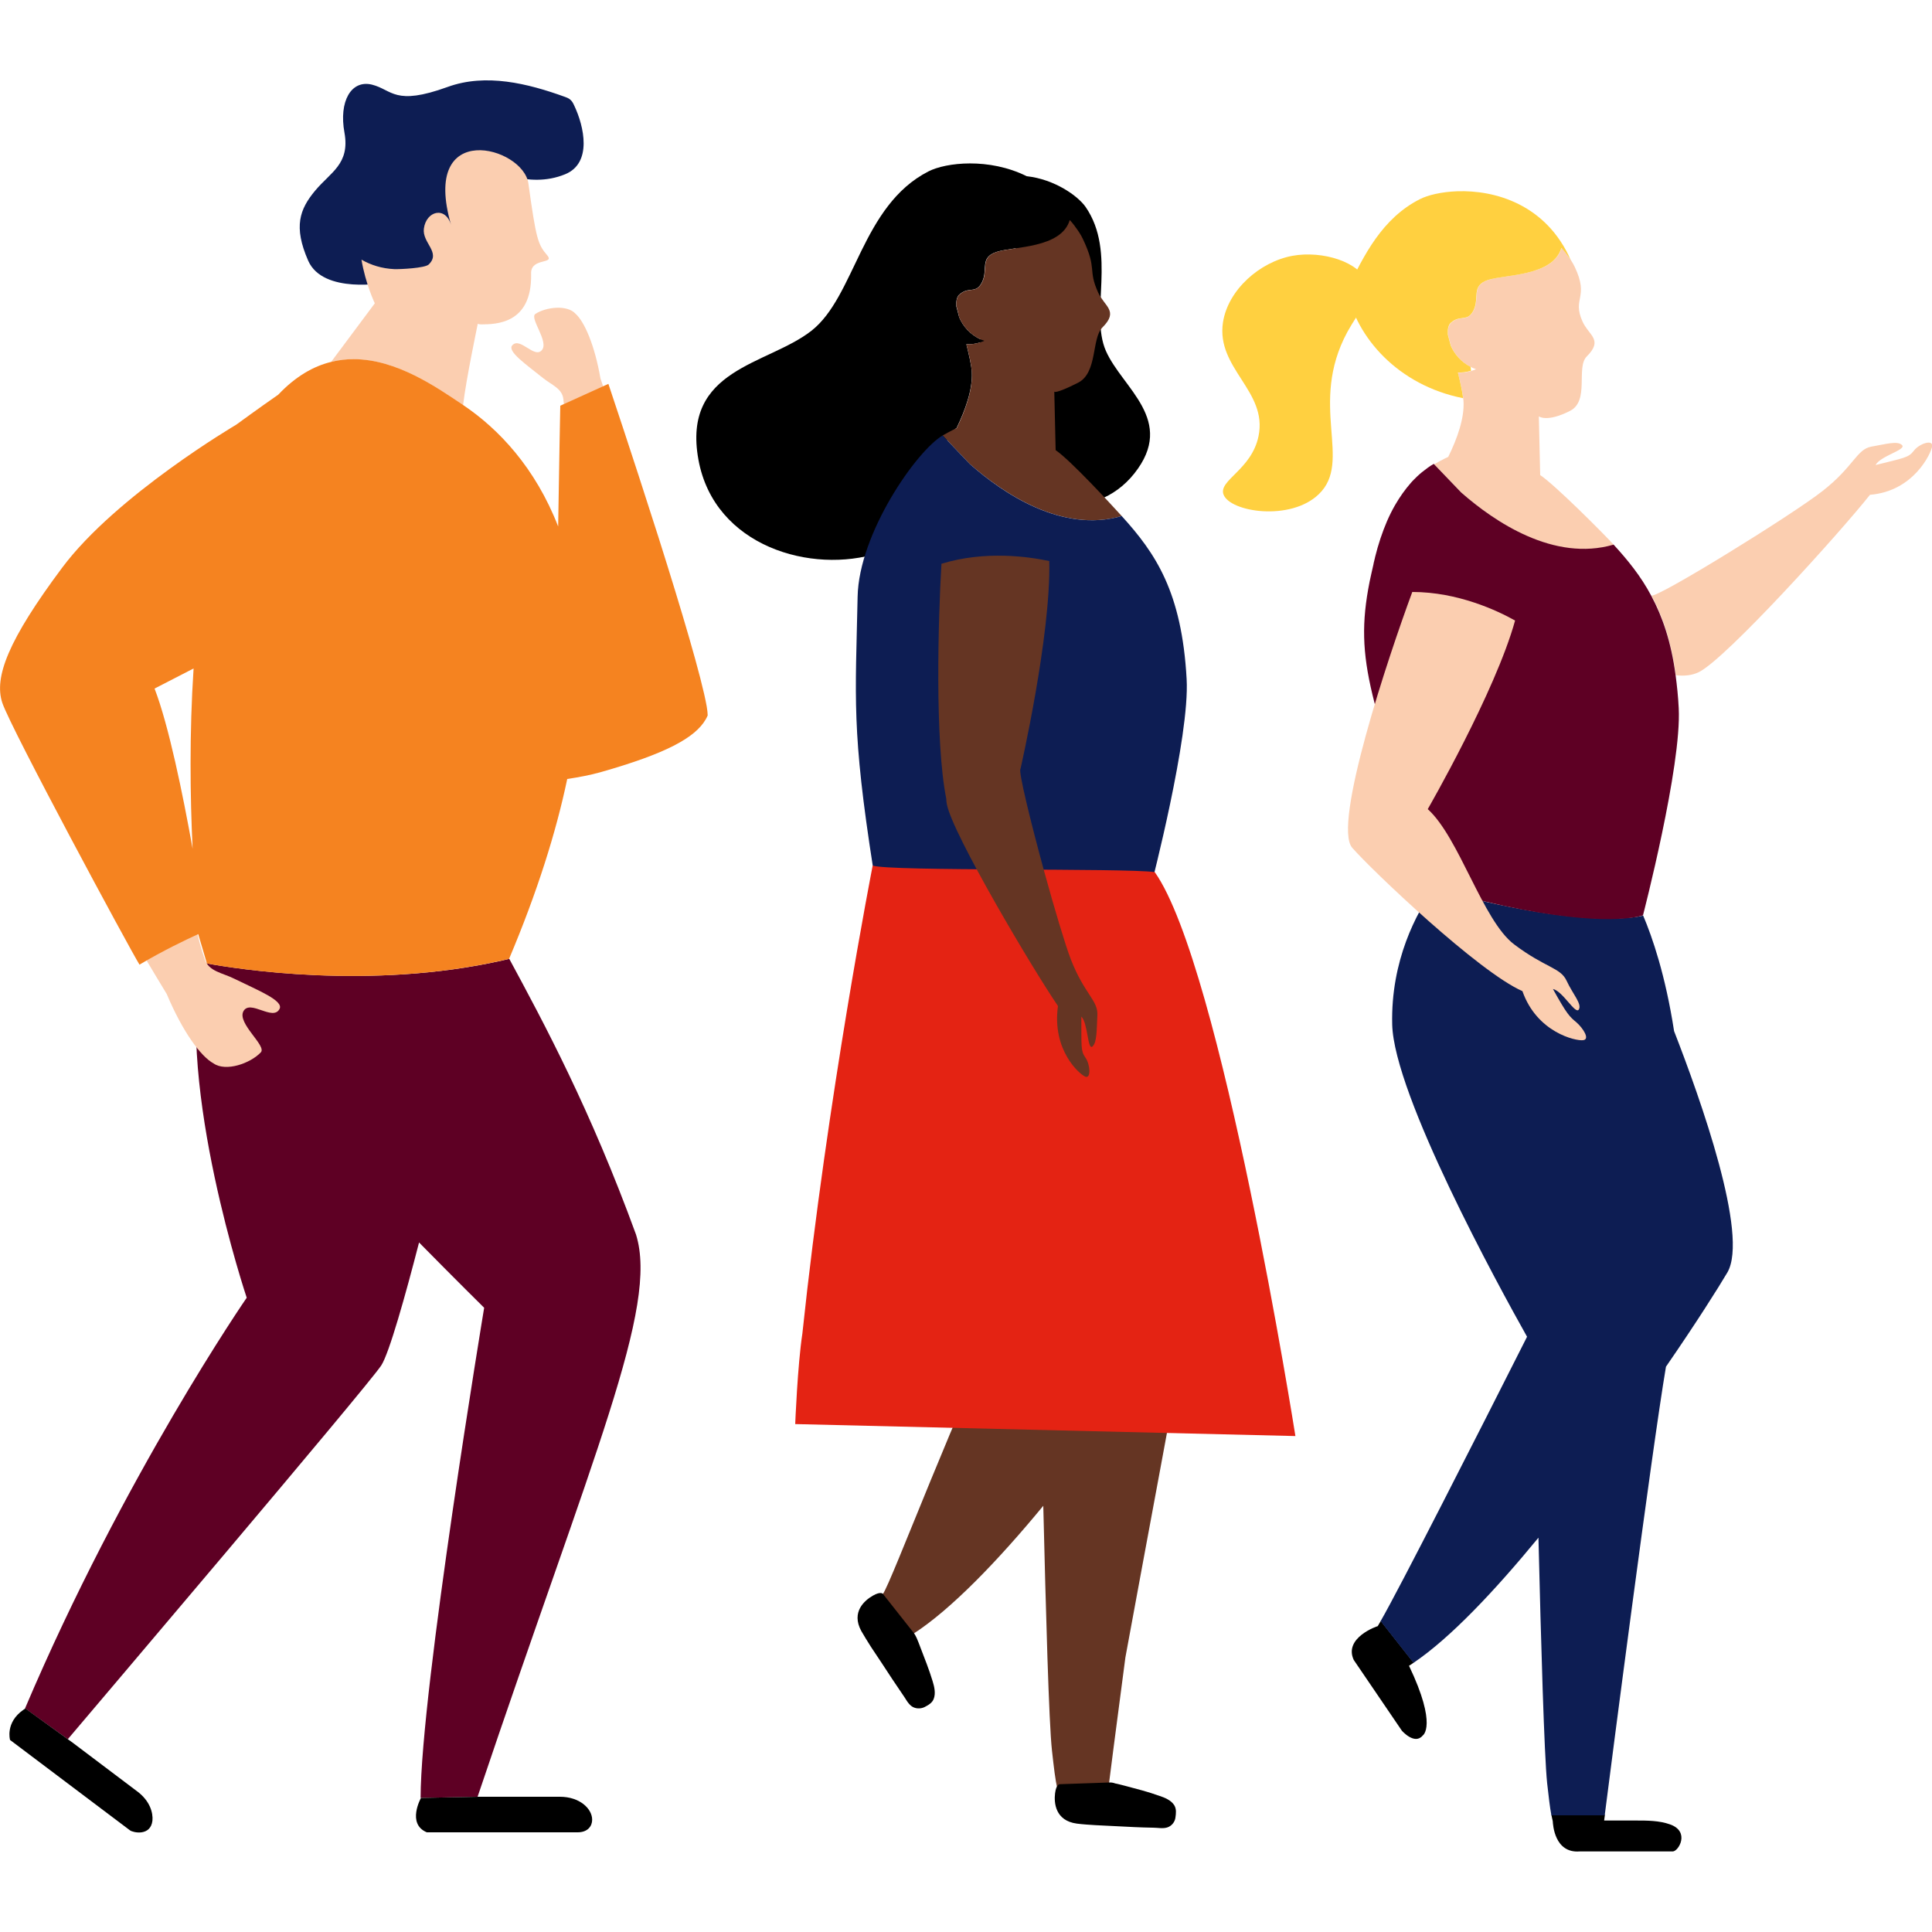 <?xml version="1.0" encoding="utf-8"?>
<!-- Generator: Adobe Illustrator 24.0.1, SVG Export Plug-In . SVG Version: 6.00 Build 0)  -->
<svg version="1.1" id="Layer_1" xmlns="http://www.w3.org/2000/svg" xmlns:xlink="http://www.w3.org/1999/xlink" x="0px" y="0px"
	 viewBox="0 0 1000 1000" style="enable-background:new 0 0 1000 1000;" xml:space="preserve">
<style type="text/css">
	.st0{fill:#FBCEB0;}
	.st1{fill:#0D1D53;}
	.st2{fill:#5E0024;}
	.st3{fill:#F58320;}
	.st4{fill:none;}
	.st5{fill:#FFD040;}
	.st6{fill:#653523;}
	.st7{fill:#E42313;}
</style>
<g>
	<path class="st0" d="M310.8,195.9c-3-17.3-8.3-29.4-12.9-33.5c-4.3-4.8-15.4-3.5-20.8,0.1c-3.2,2.2,7.3,14.4,3.3,18.8
		c-3.9,4.4-11.3-7.2-15.3-2.5c-2.6,3.1,7.3,9.9,16,16.9c4.5,3.6,9.9,5.4,10.5,10.9l0,0c0.4,3.6,0.6,7.3,0.7,11.1
		c5-1.1,14.3-3.2,23.7-6C314.3,206.2,312.5,200.8,310.8,195.9z"/>
	<path class="st1" d="M199.7,146.3c0,0-32.5,6.2-40.2-11.4c-7.7-17.6-4.4-26.6,3.6-36.2s18.1-13.8,15.2-30
		c-3-16.3,3.5-27.5,14.2-24.9c10.7,2.7,11.6,11.2,39.2,1.2c19.8-7.2,41.5-1.8,60.6,5.1c1.1,0.4,2.2,0.8,3,1.6
		c0.9,0.8,1.4,1.8,1.9,2.9c5.1,10.7,9.5,29.8-4.7,35.6c-19.6,8-37.8-3.3-48.8-4.6c-11-1.3,5.6,27.2,5.6,27.2l-9,30.9
		c0,0-23.2,23.5-26.6,23.2c-3.3-0.3-14-21.9-14-21.9"/>
	<path class="st2" d="M329.2,639c-23.6-64.7-47.5-109.2-65.6-142.7c-1.1,0.3-2.3,0.5-3.4,0.8c-68.6,15.5-138.1,4.3-153,1.6
		c-1.9-0.4-3-0.6-3-0.6c-13,64.9,23.5,173.6,23.5,173.6S64.1,763.8,12.9,884.4l0.1-0.1l22.1,15.9c9.2-10.9,154.6-182,162.2-193.4
		c4.1-6.2,12.6-36.5,19.6-63.7c19.4,19.7,33.7,33.8,33.7,33.8s-32.8,197.6-32.9,253.7l29.5-0.6C307.3,751.4,341,676.8,329.2,639"/>
	<path class="st0" d="M283.2,132.1c4.1,4.7-7.8,1.3-8.3,8.8c0,0.3,0,0.6,0,1c0.5,26.1-18.7,25.9-25.6,26c-1.2,0-2-0.2-2-0.4
		c-0.1,0.8-6.1,28.9-7.6,42.2c-0.1-0.1-0.3-0.2-0.4-0.3c-15.4-10.3-41.2-28.6-67.9-22.1L194,157c0,0-4.8-10-6.9-22.6
		c4.9,2.8,10.5,4.6,17,4.9c3,0.1,15.8-0.5,17.8-2.4c6.5-6.3-3.5-11.2-2.5-18.6c1.2-9.1,11.2-11.8,14.1-1.8
		c-16.1-55.3,37.4-40.7,40-21.5C277.5,123.8,278.4,126.5,283.2,132.1z"/>
	<path class="st0" d="M7.7,371.8C-9.5,319.2,75,250.3,115.6,231.6c29.8-13.7,72.2-26.4,84.6-8.8c12.4,17.6,6.8,41.3-35.9,75.4
		c-42.8,34.2-56.1,39.4-93.3,55c13.3,18.8,18.4,45.9,22.5,74c3.5,23.9,5.3,48.9,12.5,69.4l0,0c2.2,6.3,9.1,6.9,15.3,10
		c12.2,6,25.6,11.3,23.4,15.6c-3.4,6.6-15.2-5.1-18.7,1.2c-3.4,6.3,12.2,17.9,9,21.3c-5.4,5.7-18.1,10.2-24.5,5.7
		c-6.6-3.6-16-16.4-24.2-35.9C57.3,466.9,12.8,387.6,7.7,371.8"/>
	<path d="M71,927.2L37.6,902l-24.5-17.7l-1,0.7c-9.5,6.6-6.9,15.6-6.9,15.6l62.1,46.8c1.7,1.2,10.6,3.1,11.6-5
		C79.3,938.3,77.6,932.1,71,927.2"/>
	<path d="M289.8,930h-41.9l-30,0.6c0,0-7.5,13.4,3,17.8l78.1,0c5.2,0,7.5-3.2,7.5-6.5C306.5,936.2,300.1,930,289.8,930"/>
	<path class="st3" d="M365.8,365.7c-2.6-14.9-13.4-51-24.4-85.8c-0.5-1.5-0.9-3-1.4-4.4c-12.7-39.9-25.1-76.8-25.1-76.8L290,210
		c0,0-0.6,29.6-1.1,62.5c-11.8-30.4-30.8-50.5-49.1-62.8c-0.1-0.1-0.3-0.2-0.4-0.3c-13.2-8.8-34-23.5-56.4-23.5
		c-3.8,0-7.6,0.4-11.5,1.4c-9.2,2.2-18.5,7.5-27.5,17c-9.7,6.7-21.7,15.5-21.7,15.5s-62.1,36.5-90.1,74c-28,37.5-35.4,56.8-31,70
		C5.6,377,67,490.9,72.2,499.3c11.7-7,24.2-13,30.4-15.8c0,0,4.5,15.2,4.5,15.2l0,0c15,2.8,84.4,13.9,153-1.6c0,0,0,0,0,0
		c1.1-0.3,2.3-0.5,3.4-0.8c14.6-34.6,24.3-65.5,30.1-93.1c6-0.9,11.8-2,17.2-3.5c33.8-9.6,49-17.8,54.5-27.4c0.4-0.7,0.7-1.3,1-2
		C366.3,369.2,366.1,367.6,365.8,365.7z M80,356.4c6.6-3.4,13.4-6.9,20.2-10.4c-2.2,33.3-1.8,66.5-0.5,93.3
		C94.6,410.9,87.3,375.3,80,356.4z"/>
	<path class="st0" d="M797.2,245.9l-0.7-30.4c0,0,4,3.3,16.1-2.8c10.3-5.2,3-22.5,8.7-28.2c8.7-8.7,1.1-10.8-2.2-18.1
		c-5.5-12.2,3.6-12.2-4-28.2c-0.5-1.1-1.2-2.3-1.9-3.4c-0.7-1-1.4-2.1-2.2-3.2c0-0.1-0.1-0.1-0.1-0.2c-0.8-1-1.6-2.1-2.6-3.1
		c-4.4,14.8-29.1,13.6-38,16.6c-8.9,2.9-4.3,9.2-7.5,15.7c-3.2,6.5-7,2-11.9,6.7c-1.2,1.2-1.7,3.4-1.4,6c0.5,1.9,1,3.9,1.5,5.7
		c2.1,4.9,6.5,9.9,13,12.1c-3.3,1.4-6.4,1.9-9.4,1.8c1.5,5.9,2.6,10.9,2.9,14.5c0.6,9-3.3,19.7-7.9,29.1c-1.8,0.7-7.3,3.8-7.3,3.8
		l14.2,14.8c17.3,15.2,47.9,36,78.9,27C830.1,276.3,805,251.1,797.2,245.9L797.2,245.9z"/>
	<path d="M803,939.4c0.2,1.2,0.5,2.2,0.7,3.2c0.1,1.8,0.9,16.7,13.9,15.7c0,0,48.1,0,48.2,0c3,0,9.1-10.3-1.4-14
		c-5.6-2-11.8-2-17.6-2h-16.5c0-0.3,0.2-1.3,0.4-3H803L803,939.4z"/>
	<path d="M700.7,859.2l24.9,36.6c0,0,6.6,7.6,10.8,2.5c0,0,7.8-4.9-7.1-36.1c0.8-0.5,1.6-1,2.4-1.6l-17-21.6
		c-0.8,1.3-1.3,2.2-1.6,2.7C713.1,841.6,695.3,847.6,700.7,859.2L700.7,859.2z"/>
	<path class="st1" d="M850.5,473.9c4.7,11.1,11.5,30.7,16,59.8c13.7,35.2,38.8,105.6,27.6,124.9c-4.6,7.8-16.2,26.2-31.8,48.8
		c-7.4,43.7-28.6,207.7-31.7,232.2H803c-0.8-4.1-1.4-9.6-2.2-16.6c-1.5-14.2-3.2-73.2-4.5-127.1c-22.7,27.6-45.6,51.9-64.7,64.8
		l-17-21.6c9.4-16.2,49.9-95.9,75.8-147.2c-15-26.7-68.9-125.2-69.8-161.6c-0.8-33.3,12.8-58.1,21.5-70.4h0
		C822.3,482.3,850.5,473.9,850.5,473.9L850.5,473.9z"/>
	<path class="st4" d="M711.8,288.7c0-0.1,0-0.1,0-0.1c1.7-6.9,3.8-13.1,6.2-18.7c-2.4,5.6-4.5,11.8-6.2,18.7
		C711.8,288.6,711.8,288.6,711.8,288.7z"/>
	<path class="st4" d="M711.1,291.6c0,0.2-0.1,0.4-0.1,0.6C711,292,711.1,291.8,711.1,291.6z"/>
	<path class="st4" d="M730.3,250.1c1.1-1.2,2.2-2.3,3.3-3.4C732.5,247.7,731.4,248.9,730.3,250.1z"/>
	<path class="st0" d="M990.6,233.3c-2.8,3.7-5.2,3.7-19.8,7.4c2.4-4.7,16.1-7.9,13.7-10.3c-2.3-2.4-8.5-0.5-16,0.8
		c-7.5,1.4-9,10.3-25.1,22.9c-16,12.6-86.4,56-88.6,54.1c5.8,10.8,10.2,23.9,12.6,41.3c4.3,0.5,8.4,0.1,11.9-1.6
		c14.2-7,73.4-72.6,88.6-91.8c22.6-1.8,31.7-21.5,32.2-25.2C1000.5,227.3,993.4,229.6,990.6,233.3z"/>
	<path class="st2" d="M854.7,308.4C854.7,308.4,854.7,308.4,854.7,308.4c-5.4-10.2-12.1-18.4-19.5-26.5c-30.9,9-61.6-11.8-78.9-27
		l-14.2-14.8c-2.1,1.2-4.1,2.7-6.1,4.3c-0.8,0.7-1.7,1.4-2.5,2.2c-1.1,1.1-2.3,2.2-3.3,3.4c-2.9,3.3-5.6,7.1-8.1,11.4
		c-1.5,2.6-2.9,5.4-4.2,8.4c-2.4,5.6-4.5,11.8-6.2,18.7c0,0.1,0,0.1,0,0.1c-0.2,1-0.5,1.9-0.7,2.9c0,0.2-0.1,0.4-0.1,0.6
		c-0.7,3.1-1.4,6.1-2,9c0,0,0,0,0,0c0,0,0,0,0,0c-8.3,41.9,1.2,61.2,33.2,158.6c0,0,0,0,0,0c1,0.3,1.9,0.5,2.9,0.8
		c65.8,18.5,94.3,15.7,102.6,14c1.8-0.4,2.7-0.7,2.8-0.7c0,0,20.1-77.4,18.5-107.3c-0.3-6.1-0.9-11.6-1.6-16.9c0,0,0,0,0,0
		C865,332.3,860.5,319.2,854.7,308.4z"/>
	<path class="st5" d="M754.2,99c-8.2,0.3-15.2,2-19.3,4.1c-19.5,9.9-29,29-37.7,47.1c4.7,24.5,26.6,49.3,60.1,55.9
		c-0.4-3.5-1.4-8-2.7-13.3c2.2,0.1,4.4-0.2,6.8-0.9l-0.2-2c-5-2.5-8.5-6.8-10.3-11c-0.5-1.9-1-3.8-1.5-5.7c-0.2-2.6,0.2-4.8,1.4-6
		c3.2-3,5.9-2.2,8.3-3c1.3-0.4,2.5-1.4,3.6-3.6c3.2-6.5-1.4-12.7,7.5-15.7c8.9-2.9,33.6-1.8,38-16.6c0.9,1,1.8,2.1,2.6,3.1h0
		c0,0.1,0.1,0.1,0.1,0.2c0,0,0,0,0,0c0.8,1.1,1.6,2.1,2.2,3.2c0,0,0,0,0,0c0,0,0,0,0,0C800.4,105.7,773.7,98.3,754.2,99z"/>
	<path class="st0" d="M816,529.2c-3.6-3-4.9-4.1-12.2-17.3c5.1,1.1,11.7,13.5,13.4,10.6c1.7-2.9-3.1-7.9-6.3-14.8
		c-3.2-7-10.9-6.6-27.2-18.9c-16.3-12.3-28.4-55.3-44.7-70c0,0,35-60.7,45.2-97.6c-9-5.1-29.6-14.8-53.2-14.8
		c-12.5,33.7-41.4,120.5-31.1,132.4c10.4,11.9,65.6,64.4,88.1,74.2c7.5,21.4,27.6,25.9,31.4,25.4C823.1,538,819.5,532.3,816,529.2
		L816,529.2z"/>
	<path class="st5" d="M707.7,146.7c-3.6-11.2-23.3-17.1-38.7-14.3c-16.9,3.1-33.4,17.6-36,34.5c-3.6,23.9,23.3,35.5,18.4,58.9
		c-3.6,17.4-20.9,22.8-18.1,30.2c3.5,9.1,34.7,13.9,49.3-0.2c17.8-17.1-5.6-46.2,14.8-84C703.5,160.7,710.2,154.6,707.7,146.7z"/>
	<path class="st6" d="M591.2,459.1c-8.3,1.7-36.2,4.4-100.7-13.5l-1.1-0.4c0,0,0,0,0,0.1c-0.2,0-0.3-0.1-0.5-0.1l0.3,0.4
		c-0.4,0.5-0.7,1-1.1,1.6c-8.9,12.7-24.4,35.8-23.6,67.4c0.9,36.3,44.3,130,59.2,156.6C495.9,726.4,461.4,819.1,457,825
		c0,0-16.3,6-11,17.6l23.4,36.5c0,0,6.6,7.6,10.8,2.5c0,0,7.4-4.8-7.4-36c19.4-12.5,43.7-37.7,67.2-66.2
		c1.3,53.7,2.9,112.5,4.5,126.7c1,8.9,1.7,15.3,2.8,19.6c0.1,1.8,0.9,16.7,13.9,15.7l37,4.6c3,0,9-10.2-1.4-13.9
		c-5.6-2-23.1-6.5-23.1-6.5c0.2-1.9,3.9-30.6,8.8-67.7c11-60,26.5-142.4,31.1-168.7c0.6-3.3,0.9-7.1,1.1-11.2
		c11-16.4,19.1-29.2,22.7-35.4c11.2-19.2-13.8-89.4-27.4-124.5c-4.5-29-11.3-48.5-16-59.5C593.9,458.4,593,458.7,591.2,459.1
		 M540.8,681.9l0-0.2l0,0L540.8,681.9z"/>
	<path d="M572.4,181.6c-8.5-19.4,5.8-50.9-10.5-74.5c-4-5.7-16-14.3-30.5-15.9c-19.5-9.7-41.8-7.1-50.8-2.5
		c-34.7,17.7-37.9,64.7-60.6,82.5c-22.7,17.8-67.1,19.4-58.5,66.7c8.2,45.1,58.8,59.4,93.3,48.3c0,0,0,0,0,0c0.8-4,1.7-8.1,2.8-12.6
		c5.9-24,19.5-38,33-46c0,0,2.7-5.3,4.5-6c4.5-9.3,8.4-20,7.9-29c-0.2-3.6-1.4-8.6-2.8-14.4c2.3,0.1,4.7-0.2,7.3-1
		c-0.7,3.5-1,7.2-1.2,10.8c0.9,1.1,3.4,5,3.4,5c6,9.9,7.3,24.2,2.8,41.8c-0.8,3.3-1.7,6.3-2.6,9.1c0,0,0,0,0,0
		c18.5,19.1,56.2,27.5,77.2,1.2C609,217.5,580.9,201,572.4,181.6z M528.2,147.3c-1,1.1-2,2.1-2.9,3.2c-3.1,2.4-7.6,4.2-12.6,3.3
		c1.7,2.1,3.5,3.5,5.4,4.4c-3,3.3-5.5,6.1-6.9,8.3c-1.6,2.6-2.7,5.8-3.5,9.2c-5.5-2.4-9.3-6.9-11.2-11.4c-0.5-1.9-1-3.8-1.5-5.7
		c-0.2-2.6,0.2-4.8,1.4-6c5-4.7,8.7-0.1,11.9-6.6c3.2-6.5-1.4-12.7,7.5-15.6c2.4-0.8,6-1.3,10-1.9c-0.7,1.7-1.8,3.5-1.9,5.9
		c-0.2,5.3,3.8,3.7,5.4,8.4C529.7,144.1,529.2,145.7,528.2,147.3z"/>
	<path class="st6" d="M546.4,233l-0.7-30.3c0,0,0.2,1.5,12.3-4.6c10.2-5.2,6.9-22.9,12.6-28.6c8.6-8.6,1.1-10.8-2.2-18.1
		c-5.5-12.1-0.3-11.7-7.9-27.7c-0.5-1.1-1.2-2.3-1.9-3.4c-0.7-1-1.4-2.1-2.2-3.1c0-0.1-0.1-0.1-0.1-0.2c-0.8-1-1.6-2.1-2.6-3.1
		c-4.4,14.7-29,13.6-37.8,16.5c-8.9,2.9-4.3,9.2-7.5,15.6c-3.2,6.5-6.9,2-11.9,6.6c-1.2,1.2-1.7,3.4-1.4,6c0.5,1.9,1,3.8,1.4,5.7
		c2.1,4.9,6.4,9.9,13,12.1c-3.3,1.4-6.4,1.9-9.3,1.8c1.5,5.8,2.6,10.8,2.8,14.4c0.6,8.9-3.3,19.7-7.8,29c-1.8,0.7-7.3,3.8-7.3,3.8
		l14.1,14.8c17.2,15.1,47.8,35.9,78.6,26.9C575.5,261.5,554.1,238.2,546.4,233"/>
	<path d="M473.2,845.5L457,825c0,0-1-1.5-5.2,0.9c-4.2,2.4-11.4,8.4-6,18.3c1.6,2.8,3.3,5.5,5,8.2c3.8,5.6,7.4,11.2,11.1,16.8
		c1.8,2.7,3.6,5.4,5.4,8c1.4,1.9,2.5,4.4,4.5,5.9c1.9,1.4,4.6,1.5,6.7,0.5c1.9-1,4-2.1,4.8-4.3c1.1-2.9,0.3-6.3-0.6-9.2
		c-1.8-5.9-4.1-11.7-6.3-17.4c-0.6-1.6-1.2-3.2-1.9-4.8C474.1,847.1,473.7,846.2,473.2,845.5L473.2,845.5z"/>
	<path class="st1" d="M593,459.1c1.8-0.4,2.7-0.7,2.8-0.7c0,0,20.1-77.1,18.4-106.9c-2.5-45.2-16.1-65.1-33.6-84.4
		c-30.8,9-61.4-11.7-78.6-26.9l-14.1-14.8c-13.6,8-43.4,50.8-44,83.5c-1.1,52.7-3.2,68.9,8.1,140.9l14.1,2"/>
	<path d="M574.6,922.6l-26.1,0.9c0,0-1.8-0.1-2.4,4.7c-0.6,4.8,0,14.2,11.3,15.7c3.2,0.4,6.4,0.6,9.6,0.8c6.7,0.3,13.4,0.7,20.1,1
		c3.2,0.1,6.4,0.3,9.6,0.3c2.4,0,5.1,0.6,7.4-0.1c2.3-0.7,4-2.8,4.3-5.1c0.3-2.2,0.6-4.4-0.6-6.4c-1.6-2.6-5-4-7.8-4.9
		c-5.8-2.1-11.8-3.6-17.8-5.2c-1.7-0.4-3.3-0.9-5-1.2C576.5,922.8,575.5,922.6,574.6,922.6L574.6,922.6z"/>
	<path class="st7" d="M451.7,448c0,0-23.4,119.3-36.4,242.3c-2.5,16.4-3.7,46.8-3.7,46.8l258.9,6.2c0,0-38.4-243.3-72.8-291.9
		C582.4,449.2,459.9,451.1,451.7,448L451.7,448z"/>
	<path class="st6" d="M540.6,451.5c-7.1-25.9-13.6-52.5-12.4-53.5c0,0,15.8-69,14.9-107.6c-10.2-2.2-33-5.6-55.8,1.4
		c-1.7,28.5-3.5,91.9,2.5,121.7c0,1,0.1,1.9,0.3,2.8c2.9,15.4,44.8,85.9,57.5,104.4c-3.2,23,11.2,35.4,14.2,36.6
		c3,1.1,2.5-6.4,0-9.9c-2.5-3.5-2-5.8-2.1-21.2c3.4,3.2,3.2,17.5,5.7,15.5c2.4-2,2.2-8.4,2.6-16.2c0.4-7.8-6.7-10.8-13.8-29.1
		C551.3,488.8,545.8,470.4,540.6,451.5z"/>
</g>
</svg>
